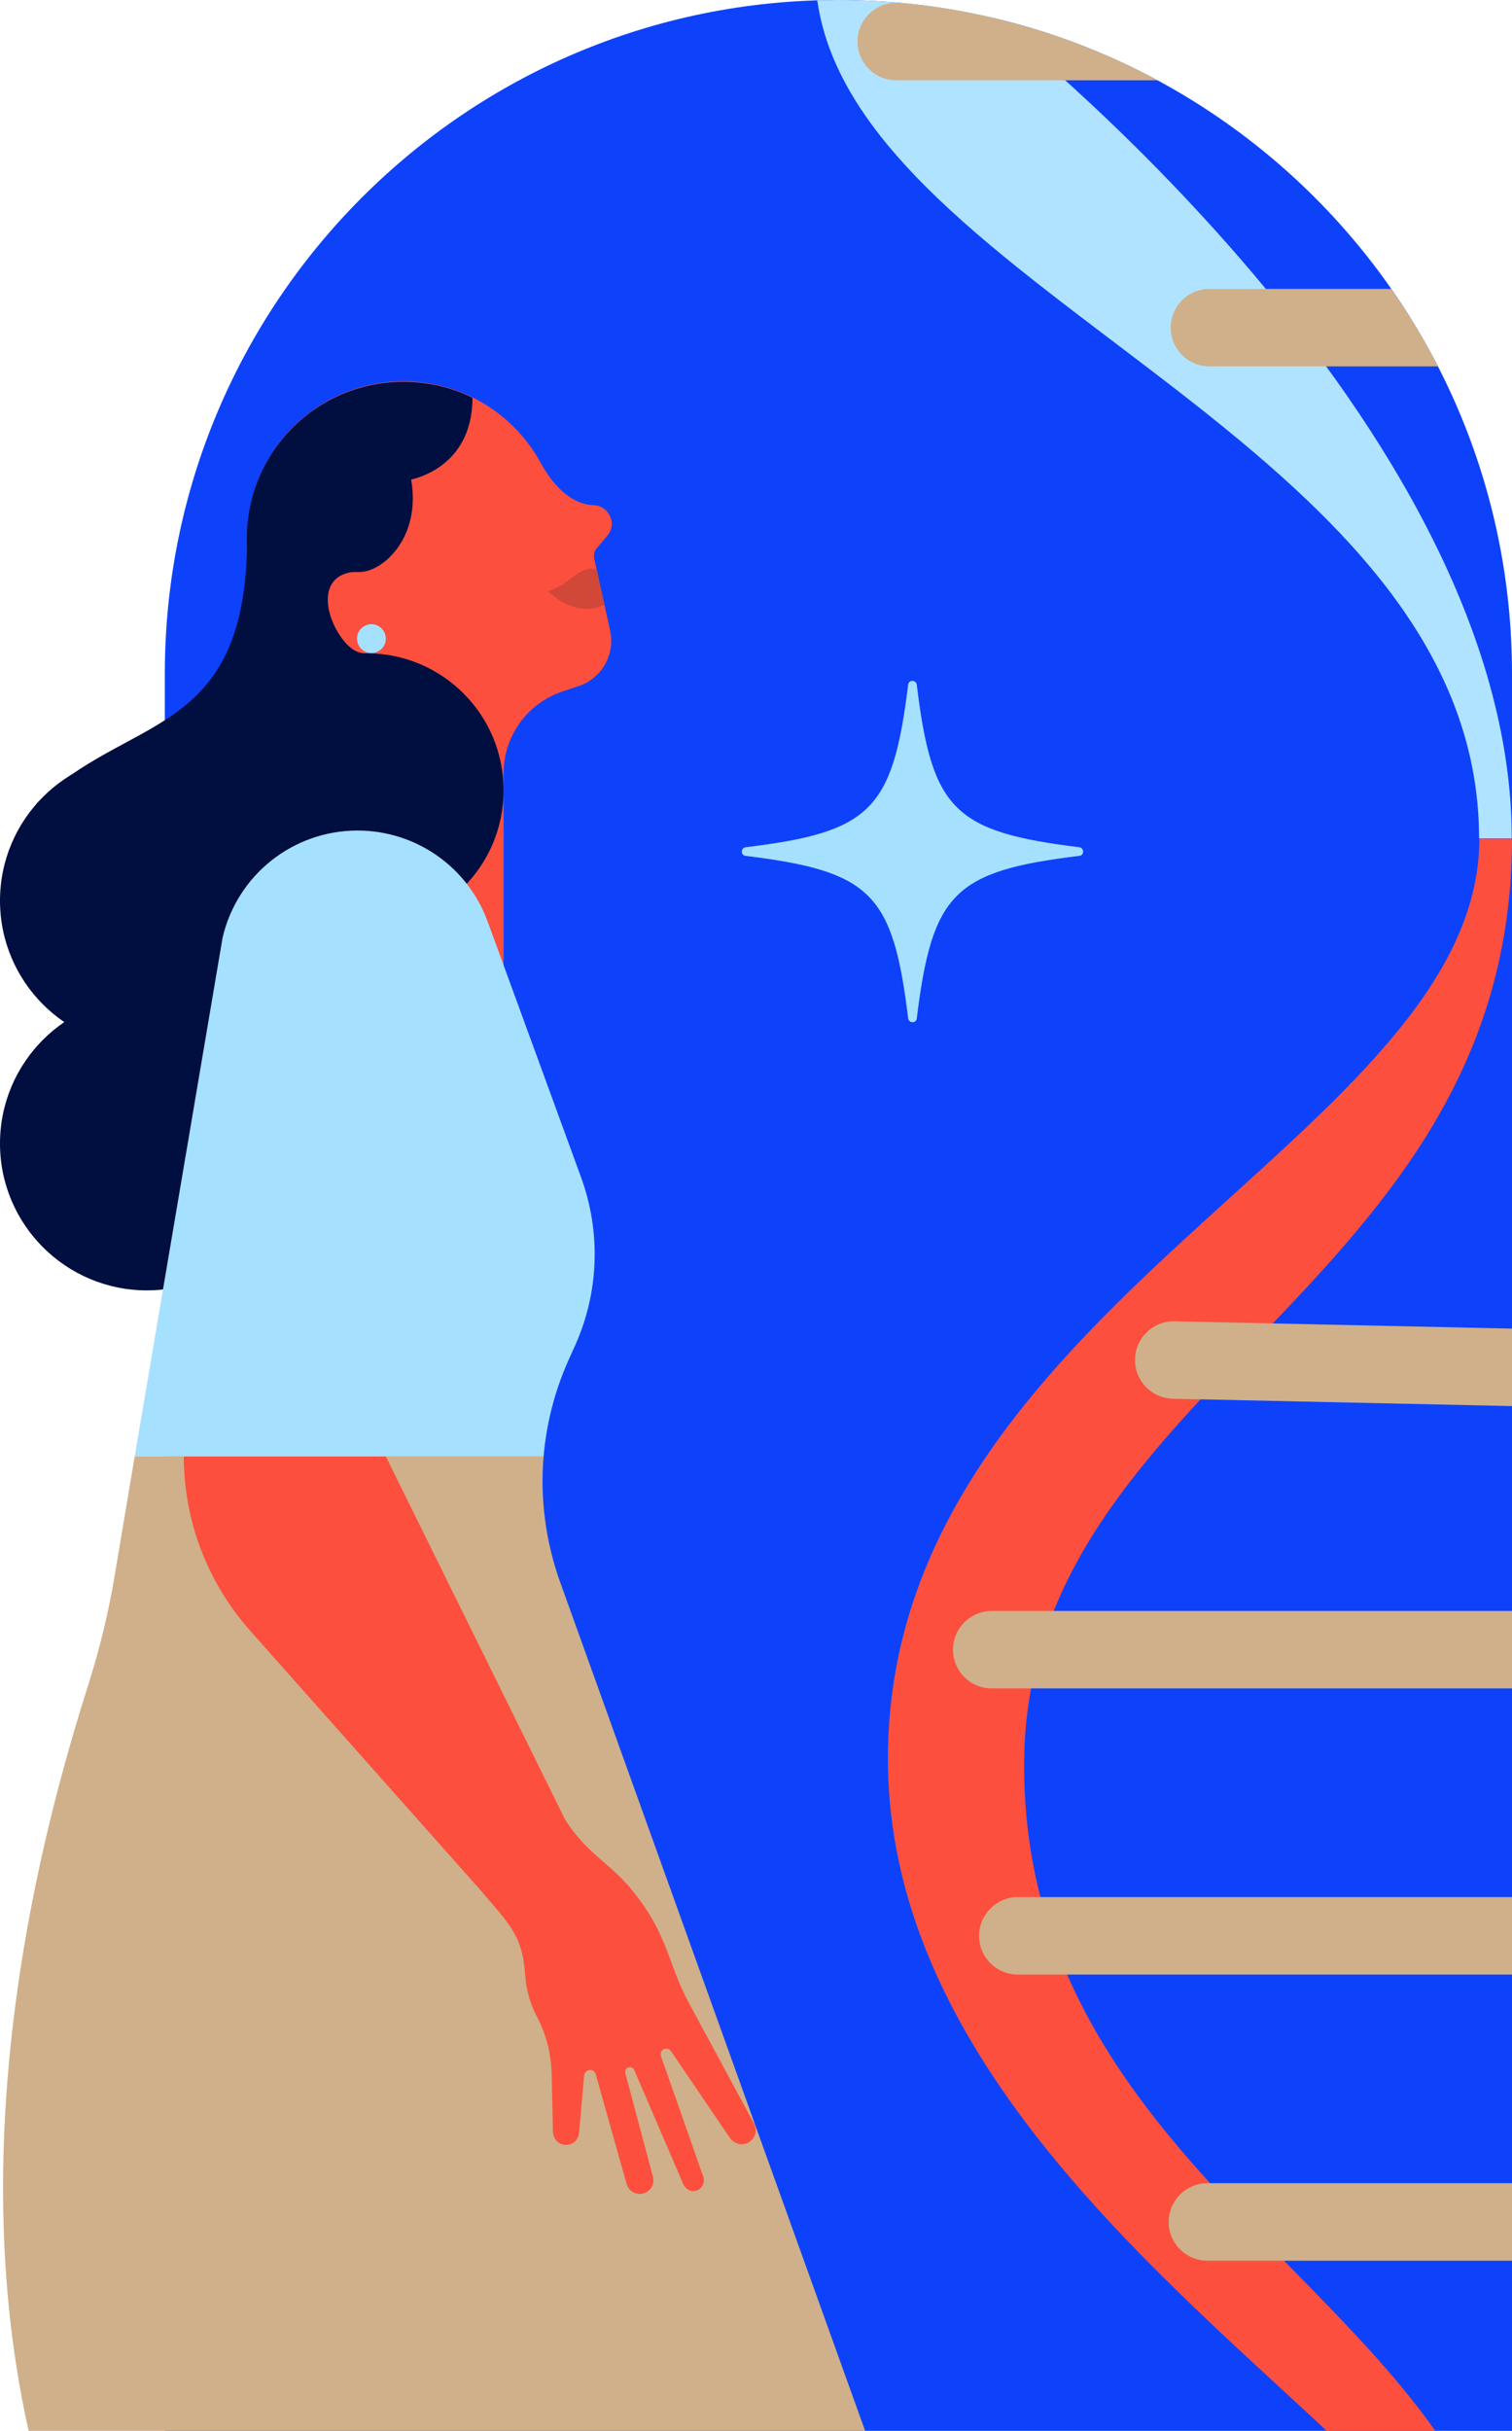 <svg xmlns="http://www.w3.org/2000/svg" xmlns:xlink="http://www.w3.org/1999/xlink" id="Layer_1" x="0px" y="0px" viewBox="0 0 597.2 960" style="enable-background:new 0 0 597.2 960;" xml:space="preserve"> <style type="text/css"> .st0{fill:#0D42FA;} .st1{fill:#FC4F3D;} .st2{fill:#000E40;} .st3{fill:#D14738;} .st4{fill:#A6E0FF;} .st5{fill:#CFB08A;} .st6{fill:#B0E3FF;} </style> <path class="st0" d="M597.2,960H65.1V266.1C65.1,119.1,184.2,0,331.1,0h0c146.9,0,266.1,119.1,266.1,266.1V960z"></path> <path class="st1" d="M234.7,220.6c-0.3-1.5,0.1-3.1,1.1-4.2l4.2-5c1.8-2.2,2.2-5.3,0.8-7.8l-0.3-0.5c-1.2-2.2-3.5-3.5-6-3.6 c-4.7-0.1-13-2.6-20.6-16.1l0,0c-10.4-19.5-30.9-32.8-54.5-32.8c-34.1,0-61.8,27.6-61.8,61.8c0,15,5.3,28.7,14.2,39.3l0,0V346 l87.1,35.3v-75.9c0-14.6,9.3-27.6,23.2-32.3l6.6-2.2c9-3.1,14.3-12.4,12.3-21.8L234.7,220.6z"></path> <path class="st2" d="M116,355.7c0,32-26,58-58,58s-58-26-58-58s26-58,58-58S116,323.7,116,355.7"></path> <path class="st2" d="M198.9,312.1c0,29.9-24.2,54.1-54.1,54.1c-29.9,0-54.1-24.2-54.1-54.1c0-29.9,24.2-54.1,54.1-54.1 C174.7,258,198.9,282.2,198.9,312.1"></path> <path class="st2" d="M116,451.6c0,32-26,58-58,58s-58-26-58-58c0-32,26-58,58-58S116,419.6,116,451.6"></path> <path class="st2" d="M186.6,157.1c-8.2-4.1-17.5-6.3-27.3-6.3c-34.1,0-61.8,27.6-61.8,61.8c0,4.5,0.5,8.8,1.4,13l43.1,0.3 c9,0,24.4-13.3,20.4-36.5C162.5,189.2,186.6,185.2,186.6,157.1"></path> <path class="st2" d="M142.1,225.7L142.1,225.7l-44.5-13.3c0,80.3-48.1,69.4-83.4,105.3l133-5.7L144,258c-4,0-7.2-3.6-8.5-5.3 C127.6,242.5,125.3,225.7,142.1,225.7"></path> <path class="st3" d="M238.7,238.9l-3.1-14.2c-7.6-1.3-10.5,6.5-19.1,8.7C216.4,233.4,226.5,244.3,238.7,238.9"></path> <path class="st4" d="M152.4,252.2c0,3.2-2.6,5.7-5.7,5.7c-3.2,0-5.7-2.6-5.7-5.7c0-3.2,2.6-5.7,5.7-5.7 C149.8,246.5,152.4,249.1,152.4,252.2"></path> <path class="st5" d="M341.7,960L221.2,624.7c-5.7-16-7.9-32.8-6.5-49.5H53.2l-7.9,47c-2.4,14.4-5.8,28.5-10.2,42.4 C20.7,710.3-16.6,835.2,11.3,960H341.7z"></path> <path class="st1" d="M223.1,718.4l-70.7-143.2H72.6c0,25.3,9.3,49.7,26.1,68.7l91.1,102.6c10.7,12.7,16.6,17.5,17.6,33.2 c0.5,7.3,2.6,12.9,4.7,16.8c3.7,7,5.6,14.7,5.8,22.6l0.5,22.8c0.1,2.3,1.5,4.3,3.7,5c3.2,0.9,6.3-1.3,6.6-4.5l2-22.6 c0.1-1.2,1-2.2,2.2-2.3c1.1-0.1,2.1,0.6,2.4,1.7l12.2,43.3c0.8,2.8,3.6,4.4,6.4,3.8c3-0.7,4.8-3.7,4-6.6L247,818.8 c-0.2-0.8,0.1-1.8,0.9-2.2c1-0.5,2.2-0.1,2.6,0.9l19.4,45.1c0.7,1.5,2.1,2.7,3.8,2.7c3,0.1,5-2.9,4.1-5.6l-16.7-47.6 c-0.3-0.9-0.1-2,0.7-2.6c1.1-0.8,2.5-0.5,3.2,0.5l23.2,34.2c1.6,2.3,4.6,3.3,7.1,2.1c2.9-1.4,4-4.9,2.5-7.7l-25.7-47.6 c-8.5-15.5-7.9-27.1-23.1-45.3C240.8,735.8,231.2,731.5,223.1,718.4"></path> <path class="st4" d="M426.3,338c-49.4,6-58.1,14.7-64.2,64.2c-0.2,2-3.1,2-3.4,0c-6-49.4-14.7-58.1-64.2-64.2c-2-0.2-2-3.1,0-3.4 c49.4-6,58.1-14.7,64.2-64.2c0.2-2,3.1-2,3.4,0c6,49.4,14.7,58.1,64.2,64.2C428.3,334.9,428.3,337.8,426.3,338"></path> <path class="st6" d="M391.7,6.9C372.2,2.4,352,0,331.1,0h0c-2.8,0-5.5,0.1-8.3,0.1c16.3,115.5,261.4,174,261.4,331h12.9 C597.2,167.3,392.3,7.4,391.7,6.9"></path> <path class="st1" d="M524,960h42.9c-54.3-76.9-162.4-134.6-162.4-262.9c0-150.5,192.7-187.5,192.7-365.9h-12.9 c0,117.3-233.6,184.2-233.6,363.4C350.7,809.7,453.9,894.5,524,960z"></path> <path class="st5" d="M597.2,666.8H391.7c-8.5,0-15.3-6.9-15.3-15.3s6.9-15.3,15.3-15.3h205.5V666.8z"></path> <path class="st5" d="M597.2,779.8H402c-8.5,0-15.3-6.9-15.3-15.3s6.9-15.3,15.3-15.3h195.2V779.8z"></path> <path class="st5" d="M597.2,892.8H476.9c-8.5,0-15.3-6.9-15.3-15.3c0-8.5,6.9-15.3,15.3-15.3h120.3V892.8z"></path> <path class="st5" d="M597.2,555.3l-133.6-2.9c-8.5,0-15.3-6.9-15.3-15.3c0-8.5,6.9-15.3,15.3-15.3l133.6,2.9V555.3z"></path> <path class="st5" d="M354,31.7h103.2C426.4,15.1,391.9,4.4,355.3,1.1H354c-8.5,0-15.3,6.9-15.3,15.3C338.7,24.9,345.5,31.7,354,31.7 "></path> <path class="st5" d="M549.5,114.1h-71.8c-8.5,0-15.3,6.9-15.3,15.3c0,8.5,6.9,15.3,15.3,15.3H568C562.5,134,556.3,123.8,549.5,114.1 "></path> <path class="st4" d="M214.7,575.2c1.1-12.8,4.3-25.5,9.6-37.5l3.1-6.9c9.2-20.8,9.9-44.3,2.2-65.6l-37-101.3 c-7.9-21.6-28.4-35.9-51.4-35.9c-25.5,0-47.6,17.6-53.3,42.4L53.2,575.2H214.7z"></path> </svg>